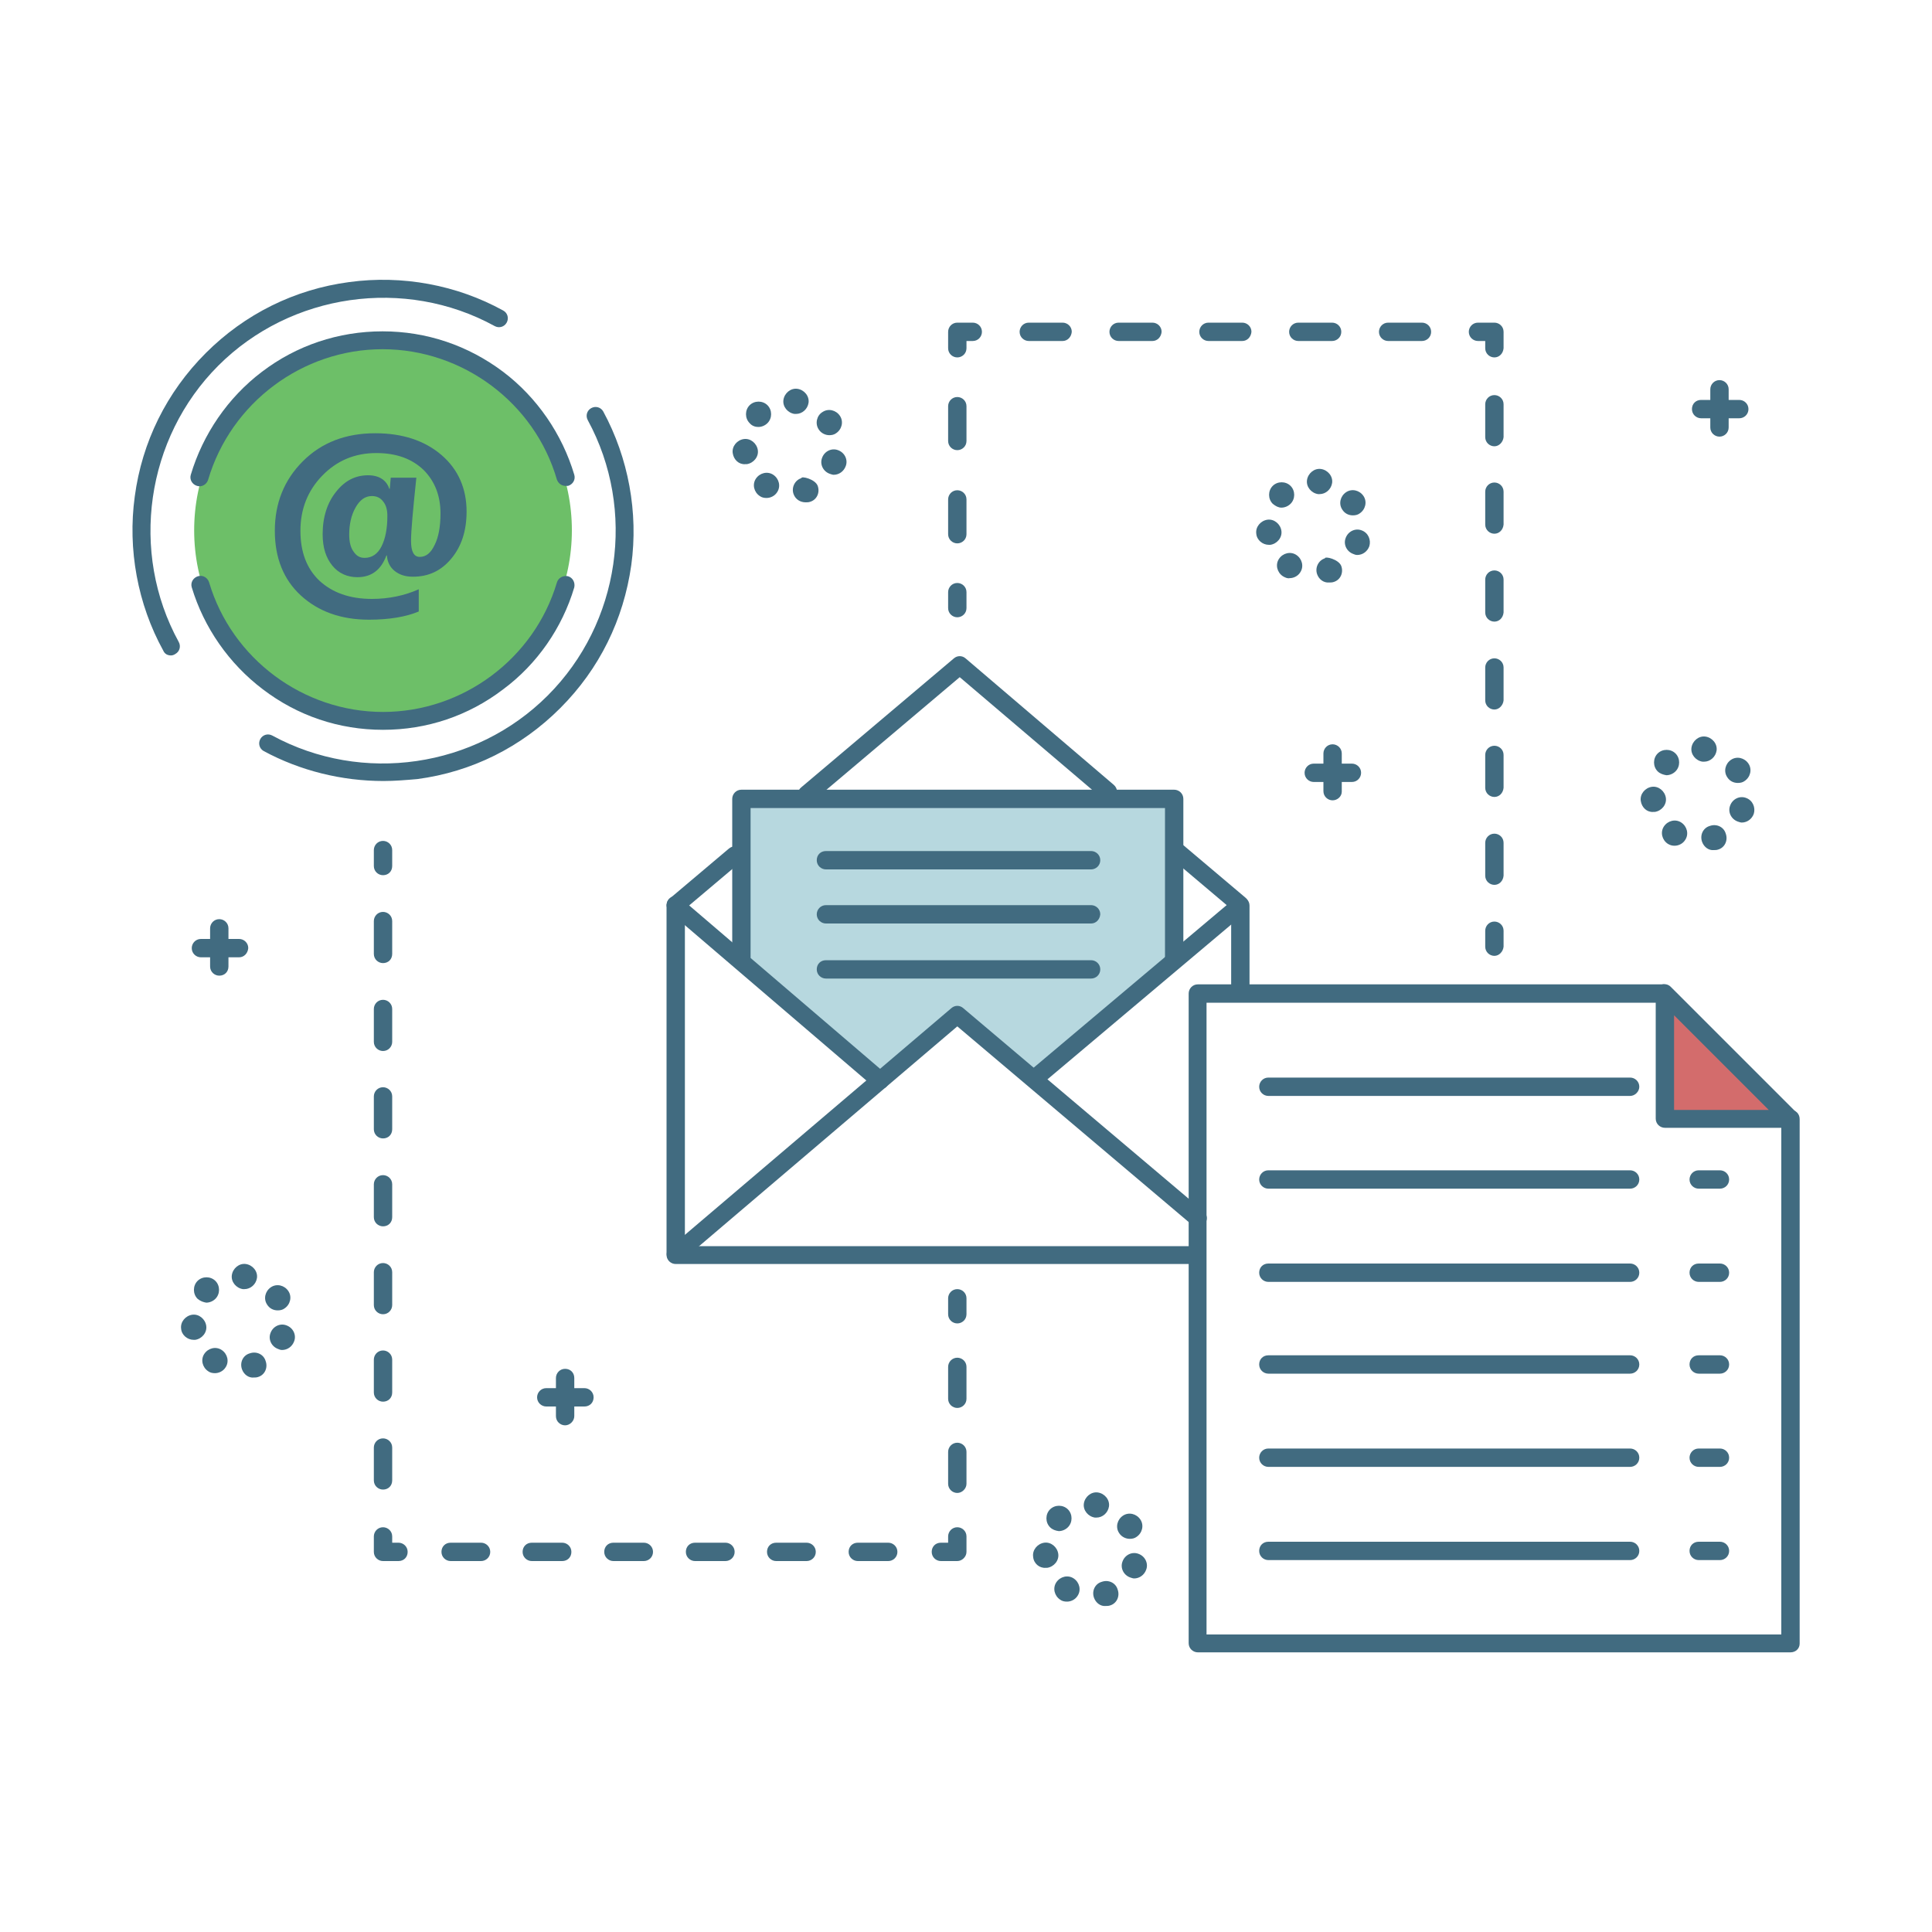 <?xml version="1.0" encoding="utf-8"?>
<!-- Generator: Adobe Illustrator 23.0.6, SVG Export Plug-In . SVG Version: 6.00 Build 0)  -->
<svg version="1.1" id="Layer_1" xmlns="http://www.w3.org/2000/svg" xmlns:xlink="http://www.w3.org/1999/xlink" x="0px" y="0px"
	 viewBox="0 0 400 400" style="enable-background:new 0 0 400 400;" xml:space="preserve">
<style type="text/css">
	.st0{fill:#B7D8DF;}
	.st1{fill:#6DBF68;}
	.st2{fill:#D36C6C;}
	.st3{fill:#416B80;}
	.st4{fill:none;stroke:#416B80;stroke-width:17;stroke-linecap:round;stroke-linejoin:round;stroke-miterlimit:10;}
</style>
<g>
	<g>
		<polygon class="st0" points="153.5,198.2 182.2,223.7 198.2,210.1 214.2,223.3 243.1,198.2 243.1,165.4 153.5,165.4 		"/>
	</g>
	<g>
		<circle class="st1" cx="79.3" cy="109.8" r="39.1"/>
	</g>
	<g>
		<polygon class="st2" points="344.8,231.7 371.7,231.7 344.8,204.7 		"/>
	</g>
	<g>
		<g>
			<path class="st3" d="M309.4,197.9c-1,0-1.9-0.8-1.9-1.9v-3.3c0-1,0.8-1.9,1.9-1.9c1,0,1.9,0.8,1.9,1.9v3.3
				C311.2,197,310.4,197.9,309.4,197.9z"/>
		</g>
		<g>
			<path class="st3" d="M309.4,183.2c-1,0-1.9-0.8-1.9-1.9v-6.8c0-1,0.8-1.9,1.9-1.9c1,0,1.9,0.8,1.9,1.9v6.8
				C311.2,182.4,310.4,183.2,309.4,183.2z M309.4,165c-1,0-1.9-0.8-1.9-1.9v-6.8c0-1,0.8-1.9,1.9-1.9c1,0,1.9,0.8,1.9,1.9v6.8
				C311.2,164.2,310.4,165,309.4,165z M309.4,146.9c-1,0-1.9-0.8-1.9-1.9v-6.8c0-1,0.8-1.9,1.9-1.9c1,0,1.9,0.8,1.9,1.9v6.8
				C311.2,146,310.4,146.9,309.4,146.9z M309.4,128.7c-1,0-1.9-0.8-1.9-1.9v-6.8c0-1,0.8-1.9,1.9-1.9c1,0,1.9,0.8,1.9,1.9v6.8
				C311.2,127.9,310.4,128.7,309.4,128.7z M309.4,110.5c-1,0-1.9-0.8-1.9-1.9v-6.8c0-1,0.8-1.9,1.9-1.9c1,0,1.9,0.8,1.9,1.9v6.8
				C311.2,109.7,310.4,110.5,309.4,110.5z M309.4,92.4c-1,0-1.9-0.8-1.9-1.9v-6.8c0-1,0.8-1.9,1.9-1.9c1,0,1.9,0.8,1.9,1.9v6.8
				C311.2,91.5,310.4,92.4,309.4,92.4z"/>
		</g>
		<g>
			<path class="st3" d="M309.4,74c-1,0-1.9-0.8-1.9-1.9v-1.5H306c-1,0-1.9-0.8-1.9-1.9c0-1,0.8-1.9,1.9-1.9h3.4c1,0,1.9,0.8,1.9,1.9
				v3.4C311.2,73.2,310.4,74,309.4,74z"/>
		</g>
		<g>
			<path class="st3" d="M294.4,70.6h-7c-1,0-1.9-0.8-1.9-1.9c0-1,0.8-1.9,1.9-1.9h7c1,0,1.9,0.8,1.9,1.9
				C296.3,69.8,295.4,70.6,294.4,70.6z M275.8,70.6h-7c-1,0-1.9-0.8-1.9-1.9c0-1,0.8-1.9,1.9-1.9h7c1,0,1.9,0.8,1.9,1.9
				C277.7,69.8,276.8,70.6,275.8,70.6z M257.2,70.6h-7c-1,0-1.9-0.8-1.9-1.9c0-1,0.8-1.9,1.9-1.9h7c1,0,1.9,0.8,1.9,1.9
				C259,69.8,258.2,70.6,257.2,70.6z M238.6,70.6h-7c-1,0-1.9-0.8-1.9-1.9c0-1,0.8-1.9,1.9-1.9h7c1,0,1.9,0.8,1.9,1.9
				C240.4,69.8,239.6,70.6,238.6,70.6z M220,70.6h-7c-1,0-1.9-0.8-1.9-1.9c0-1,0.8-1.9,1.9-1.9h7c1,0,1.9,0.8,1.9,1.9
				C221.8,69.8,221,70.6,220,70.6z"/>
		</g>
		<g>
			<path class="st3" d="M198.2,74c-1,0-1.9-0.8-1.9-1.9v-3.4c0-1,0.8-1.9,1.9-1.9h3.2c1,0,1.9,0.8,1.9,1.9c0,1-0.8,1.9-1.9,1.9h-1.3
				v1.5C200.1,73.2,199.2,74,198.2,74z"/>
		</g>
		<g>
			<path class="st3" d="M198.2,112.5c-1,0-1.9-0.8-1.9-1.9v-7.2c0-1,0.8-1.9,1.9-1.9c1,0,1.9,0.8,1.9,1.9v7.2
				C200.1,111.7,199.2,112.5,198.2,112.5z M198.2,93.2c-1,0-1.9-0.8-1.9-1.9v-7.2c0-1,0.8-1.9,1.9-1.9c1,0,1.9,0.8,1.9,1.9v7.2
				C200.1,92.4,199.2,93.2,198.2,93.2z"/>
		</g>
		<g>
			<path class="st3" d="M198.2,127.8c-1,0-1.9-0.8-1.9-1.9v-3.3c0-1,0.8-1.9,1.9-1.9c1,0,1.9,0.8,1.9,1.9v3.3
				C200.1,127,199.2,127.8,198.2,127.8z"/>
		</g>
	</g>
	<g>
		<g>
			<path class="st3" d="M79.3,181.2c-1,0-1.9-0.8-1.9-1.9v-3.3c0-1,0.8-1.9,1.9-1.9c1,0,1.9,0.8,1.9,1.9v3.3
				C81.2,180.4,80.4,181.2,79.3,181.2z"/>
		</g>
		<g>
			<path class="st3" d="M79.3,308.4c-1,0-1.9-0.8-1.9-1.9v-6.8c0-1,0.8-1.9,1.9-1.9c1,0,1.9,0.8,1.9,1.9v6.8
				C81.2,307.6,80.4,308.4,79.3,308.4z M79.3,290.2c-1,0-1.9-0.8-1.9-1.9v-6.8c0-1,0.8-1.9,1.9-1.9c1,0,1.9,0.8,1.9,1.9v6.8
				C81.2,289.4,80.4,290.2,79.3,290.2z M79.3,272.1c-1,0-1.9-0.8-1.9-1.9v-6.8c0-1,0.8-1.9,1.9-1.9c1,0,1.9,0.8,1.9,1.9v6.8
				C81.2,271.2,80.4,272.1,79.3,272.1z M79.3,253.9c-1,0-1.9-0.8-1.9-1.9v-6.8c0-1,0.8-1.9,1.9-1.9c1,0,1.9,0.8,1.9,1.9v6.8
				C81.2,253.1,80.4,253.9,79.3,253.9z M79.3,235.7c-1,0-1.9-0.8-1.9-1.9v-6.8c0-1,0.8-1.9,1.9-1.9c1,0,1.9,0.8,1.9,1.9v6.8
				C81.2,234.9,80.4,235.7,79.3,235.7z M79.3,217.6c-1,0-1.9-0.8-1.9-1.9v-6.8c0-1,0.8-1.9,1.9-1.9c1,0,1.9,0.8,1.9,1.9v6.8
				C81.2,216.7,80.4,217.6,79.3,217.6z M79.3,199.4c-1,0-1.9-0.8-1.9-1.9v-6.8c0-1,0.8-1.9,1.9-1.9c1,0,1.9,0.8,1.9,1.9v6.8
				C81.2,198.6,80.4,199.4,79.3,199.4z"/>
		</g>
		<g>
			<path class="st3" d="M82.5,323.2h-3.2c-1,0-1.9-0.8-1.9-1.9v-3.2c0-1,0.8-1.9,1.9-1.9c1,0,1.9,0.8,1.9,1.9v1.3h1.3
				c1,0,1.9,0.8,1.9,1.9S83.6,323.2,82.5,323.2z"/>
		</g>
		<g>
			<path class="st3" d="M183.9,323.2h-6.3c-1,0-1.9-0.8-1.9-1.9s0.8-1.9,1.9-1.9h6.3c1,0,1.9,0.8,1.9,1.9S184.9,323.2,183.9,323.2z
				 M167,323.2h-6.3c-1,0-1.9-0.8-1.9-1.9s0.8-1.9,1.9-1.9h6.3c1,0,1.9,0.8,1.9,1.9S168,323.2,167,323.2z M150.2,323.2h-6.3
				c-1,0-1.9-0.8-1.9-1.9s0.8-1.9,1.9-1.9h6.3c1,0,1.9,0.8,1.9,1.9S151.2,323.2,150.2,323.2z M133.3,323.2H127c-1,0-1.9-0.8-1.9-1.9
				s0.8-1.9,1.9-1.9h6.3c1,0,1.9,0.8,1.9,1.9S134.3,323.2,133.3,323.2z M116.4,323.2h-6.3c-1,0-1.9-0.8-1.9-1.9s0.8-1.9,1.9-1.9h6.3
				c1,0,1.9,0.8,1.9,1.9S117.5,323.2,116.4,323.2z M99.6,323.2h-6.3c-1,0-1.9-0.8-1.9-1.9s0.8-1.9,1.9-1.9h6.3c1,0,1.9,0.8,1.9,1.9
				S100.6,323.2,99.6,323.2z"/>
		</g>
		<g>
			<path class="st3" d="M198.2,323.2h-3.4c-1,0-1.9-0.8-1.9-1.9s0.8-1.9,1.9-1.9h1.5v-1.3c0-1,0.8-1.9,1.9-1.9c1,0,1.9,0.8,1.9,1.9
				v3.2C200.1,322.3,199.2,323.2,198.2,323.2z"/>
		</g>
		<g>
			<path class="st3" d="M198.2,309.1c-1,0-1.9-0.8-1.9-1.9v-6.6c0-1,0.8-1.9,1.9-1.9c1,0,1.9,0.8,1.9,1.9v6.6
				C200.1,308.2,199.2,309.1,198.2,309.1z M198.2,291.5c-1,0-1.9-0.8-1.9-1.9v-6.6c0-1,0.8-1.9,1.9-1.9c1,0,1.9,0.8,1.9,1.9v6.6
				C200.1,290.7,199.2,291.5,198.2,291.5z"/>
		</g>
		<g>
			<path class="st3" d="M198.2,274c-1,0-1.9-0.8-1.9-1.9v-3.3c0-1,0.8-1.9,1.9-1.9c1,0,1.9,0.8,1.9,1.9v3.3
				C200.1,273.2,199.2,274,198.2,274z"/>
		</g>
	</g>
	<g>
		<g>
			<path class="st3" d="M246.7,261.7H139.9c-1,0-1.9-0.8-1.9-1.9v-72.4c0-1,0.8-1.9,1.9-1.9s1.9,0.8,1.9,1.9V258h105
				c1,0,1.9,0.8,1.9,1.9S247.7,261.7,246.7,261.7z"/>
		</g>
		<g>
			<path class="st3" d="M256.8,206.6c-1,0-1.9-0.8-1.9-1.9v-17.2c0-1,0.8-1.9,1.9-1.9c1,0,1.9,0.8,1.9,1.9v17.2
				C258.6,205.7,257.8,206.6,256.8,206.6z"/>
		</g>
		<g>
			<path class="st3" d="M139.9,189.3c-0.5,0-1.1-0.2-1.4-0.7c-0.7-0.8-0.6-2,0.2-2.6l12.2-10.3c0.8-0.7,2-0.6,2.6,0.2
				c0.7,0.8,0.6,2-0.2,2.6l-12.2,10.3C140.7,189.2,140.3,189.3,139.9,189.3z"/>
		</g>
		<g>
			<path class="st3" d="M167.1,166.3c-0.5,0-1.1-0.2-1.4-0.7c-0.7-0.8-0.6-2,0.2-2.6l31.6-26.7c0.7-0.6,1.7-0.6,2.4,0l30.7,26.2
				c0.8,0.7,0.9,1.8,0.2,2.6c-0.7,0.8-1.8,0.9-2.6,0.2l-29.5-25.1l-30.3,25.6C168,166.2,167.5,166.3,167.1,166.3z"/>
		</g>
		<g>
			<path class="st3" d="M256.6,189c-0.4,0-0.9-0.1-1.2-0.4l-12.9-10.9c-0.8-0.7-0.9-1.8-0.2-2.6c0.7-0.8,1.8-0.9,2.6-0.2l12.9,10.9
				c0.8,0.7,0.9,1.8,0.2,2.6C257.7,188.8,257.2,189,256.6,189z"/>
		</g>
		<g>
			<path class="st3" d="M139.9,261.6c-0.5,0-1-0.2-1.4-0.7c-0.7-0.8-0.6-2,0.2-2.6l58.3-49.6c0.7-0.6,1.7-0.6,2.4,0l49.8,42.1
				c0.8,0.7,0.9,1.8,0.2,2.6c-0.7,0.8-1.8,0.9-2.6,0.2l-48.6-41.1l-57.1,48.6C140.7,261.4,140.3,261.6,139.9,261.6z"/>
		</g>
		<g>
			<path class="st3" d="M182.2,225.5c-0.4,0-0.9-0.1-1.2-0.4l-42.3-36.2c-0.8-0.7-0.9-1.8-0.2-2.6c0.7-0.8,1.8-0.9,2.6-0.2
				l42.3,36.2c0.8,0.7,0.9,1.8,0.2,2.6C183.3,225.3,182.7,225.5,182.2,225.5z"/>
		</g>
		<g>
			<path class="st3" d="M214.2,225.2c-0.5,0-1.1-0.2-1.4-0.7c-0.7-0.8-0.6-2,0.2-2.6l42.5-35.8c0.8-0.7,2-0.6,2.6,0.2
				c0.7,0.8,0.6,2-0.2,2.6l-42.5,35.8C215.1,225,214.7,225.2,214.2,225.2z"/>
		</g>
		<g>
			<path class="st3" d="M243.1,200.1c-1,0-1.9-0.8-1.9-1.9v-30.9h-85.8v30.9c0,1-0.8,1.9-1.9,1.9c-1,0-1.9-0.8-1.9-1.9v-32.8
				c0-1,0.8-1.9,1.9-1.9h89.6c1,0,1.9,0.8,1.9,1.9v32.8C245,199.2,244.1,200.1,243.1,200.1z"/>
		</g>
		<g>
			<path class="st3" d="M225.9,180h-54.9c-1,0-1.9-0.8-1.9-1.9s0.8-1.9,1.9-1.9h54.9c1,0,1.9,0.8,1.9,1.9S226.9,180,225.9,180z"/>
		</g>
		<g>
			<path class="st3" d="M225.9,191.2h-54.9c-1,0-1.9-0.8-1.9-1.9c0-1,0.8-1.9,1.9-1.9h54.9c1,0,1.9,0.8,1.9,1.9
				C227.7,190.4,226.9,191.2,225.9,191.2z"/>
		</g>
		<g>
			<path class="st3" d="M225.9,202.6h-54.9c-1,0-1.9-0.8-1.9-1.9s0.8-1.9,1.9-1.9h54.9c1,0,1.9,0.8,1.9,1.9S226.9,202.6,225.9,202.6
				z"/>
		</g>
	</g>
	<g>
		<path class="st3" d="M370.7,342.1H248c-1,0-1.9-0.8-1.9-1.9V205.7c0-1,0.8-1.9,1.9-1.9h96.4c1,0,1.9,0.8,1.9,1.9
			c0,1-0.8,1.9-1.9,1.9h-94.6v130.8h119V231.7c0-1,0.8-1.9,1.9-1.9s1.9,0.8,1.9,1.9v108.6C372.6,341.3,371.8,342.1,370.7,342.1z"/>
	</g>
	<g>
		<path class="st3" d="M370.7,233.5h-26c-1,0-1.9-0.8-1.9-1.9v-26c0-0.8,0.5-1.4,1.1-1.7c0.7-0.3,1.5-0.1,2,0.4l26,26
			c0.5,0.5,0.7,1.3,0.4,2C372.2,233.1,371.5,233.5,370.7,233.5z M346.6,229.8h19.6l-19.6-19.6V229.8z"/>
	</g>
	<g>
		<path class="st4" d="M370.7,205.7"/>
	</g>
	<g>
		<g>
			<g>
				<path class="st3" d="M337.5,284.4h-74.9c-1,0-1.9-0.8-1.9-1.9s0.8-1.9,1.9-1.9h74.9c1,0,1.9,0.8,1.9,1.9
					S338.5,284.4,337.5,284.4z"/>
			</g>
			<g>
				<path class="st3" d="M356.1,284.4h-4.4c-1,0-1.9-0.8-1.9-1.9s0.8-1.9,1.9-1.9h4.4c1,0,1.9,0.8,1.9,1.9S357.1,284.4,356.1,284.4z
					"/>
			</g>
		</g>
		<g>
			<g>
				<path class="st3" d="M337.5,303.7h-74.9c-1,0-1.9-0.8-1.9-1.9c0-1,0.8-1.9,1.9-1.9h74.9c1,0,1.9,0.8,1.9,1.9
					C339.4,302.9,338.5,303.7,337.5,303.7z"/>
			</g>
			<g>
				<path class="st3" d="M356.1,303.7h-4.4c-1,0-1.9-0.8-1.9-1.9c0-1,0.8-1.9,1.9-1.9h4.4c1,0,1.9,0.8,1.9,1.9
					C358,302.9,357.1,303.7,356.1,303.7z"/>
			</g>
		</g>
		<g>
			<g>
				<path class="st3" d="M337.5,323h-74.9c-1,0-1.9-0.8-1.9-1.9s0.8-1.9,1.9-1.9h74.9c1,0,1.9,0.8,1.9,1.9S338.5,323,337.5,323z"/>
			</g>
			<g>
				<path class="st3" d="M356.1,323h-4.4c-1,0-1.9-0.8-1.9-1.9s0.8-1.9,1.9-1.9h4.4c1,0,1.9,0.8,1.9,1.9S357.1,323,356.1,323z"/>
			</g>
		</g>
		<g>
			<g>
				<path class="st3" d="M337.5,265.4h-74.9c-1,0-1.9-0.8-1.9-1.9s0.8-1.9,1.9-1.9h74.9c1,0,1.9,0.8,1.9,1.9
					S338.5,265.4,337.5,265.4z"/>
			</g>
			<g>
				<path class="st3" d="M356.1,265.4h-4.4c-1,0-1.9-0.8-1.9-1.9s0.8-1.9,1.9-1.9h4.4c1,0,1.9,0.8,1.9,1.9S357.1,265.4,356.1,265.4z
					"/>
			</g>
		</g>
		<g>
			<g>
				<path class="st3" d="M337.5,246.1h-74.9c-1,0-1.9-0.8-1.9-1.9c0-1,0.8-1.9,1.9-1.9h74.9c1,0,1.9,0.8,1.9,1.9
					C339.4,245.3,338.5,246.1,337.5,246.1z"/>
			</g>
			<g>
				<path class="st3" d="M356.1,246.1h-4.4c-1,0-1.9-0.8-1.9-1.9c0-1,0.8-1.9,1.9-1.9h4.4c1,0,1.9,0.8,1.9,1.9
					C358,245.3,357.1,246.1,356.1,246.1z"/>
			</g>
		</g>
		<g>
			<g>
				<path class="st3" d="M337.5,226.9h-74.9c-1,0-1.9-0.8-1.9-1.9c0-1,0.8-1.9,1.9-1.9h74.9c1,0,1.9,0.8,1.9,1.9
					C339.4,226,338.5,226.9,337.5,226.9z"/>
			</g>
		</g>
	</g>
	<g>
		<g>
			<path class="st3" d="M91.4,94.2c-3.5-3-8.1-4.5-13.7-4.5c-6.1,0-11.1,1.9-15,5.8c-3.9,3.9-5.8,8.7-5.8,14.4
				c0,5.6,1.8,10.1,5.4,13.4c3.6,3.3,8.3,5,14.1,5c4.2,0,7.7-0.6,10.3-1.7V122c-2.9,1.3-6.2,2-9.7,2c-4.6,0-8.2-1.3-10.9-3.8
				c-2.6-2.5-3.9-5.9-3.9-10.3c0-4.5,1.5-8.3,4.5-11.4c3-3.1,6.7-4.7,11.2-4.7c4.2,0,7.4,1.2,9.8,3.5c2.3,2.3,3.5,5.3,3.5,9
				c0,2.7-0.4,4.9-1.2,6.5c-0.8,1.7-1.8,2.5-3.1,2.5c-1.2,0-1.8-1.1-1.8-3.3c0-2.1,0.4-6.4,1.1-13.1h-5.3l-0.2,2.3h-0.1
				c-0.6-1.8-2.1-2.8-4.4-2.8c-2.6,0-4.8,1.1-6.6,3.4c-1.8,2.2-2.8,5.2-2.8,8.8c0,2.8,0.7,4.9,2,6.5c1.3,1.6,3.1,2.4,5.2,2.4
				c2.9,0,4.9-1.5,6-4.5h0.1c0.1,1.3,0.6,2.4,1.6,3.2c1,0.8,2.2,1.2,3.8,1.2c3.2,0,5.8-1.2,7.9-3.7c2.1-2.5,3.2-5.7,3.2-9.8
				C96.6,101.2,94.9,97.2,91.4,94.2z M79,113.1c-0.8,1.6-2,2.4-3.5,2.4c-1,0-1.7-0.4-2.3-1.3c-0.6-0.8-0.9-2-0.9-3.5
				c0-2.1,0.4-4,1.3-5.6c0.9-1.6,2-2.4,3.4-2.4c1,0,1.8,0.4,2.3,1.1c0.6,0.7,0.9,1.7,0.9,3C80.2,109.4,79.8,111.5,79,113.1z"/>
		</g>
	</g>
	<g>
		<g>
			<path class="st3" d="M117.1,100.6c-0.8,0-1.5-0.5-1.8-1.3c-4.6-15.9-19.5-27-36.1-27s-31.4,11.1-36.1,27c-0.3,1-1.3,1.6-2.3,1.3
				c-1-0.3-1.6-1.3-1.3-2.3c2.5-8.4,7.7-16,14.7-21.3c7.2-5.5,15.9-8.4,25-8.4s17.7,2.9,25,8.4c7,5.3,12.2,12.9,14.7,21.3
				c0.3,1-0.3,2-1.3,2.3C117.5,100.6,117.3,100.6,117.1,100.6z"/>
		</g>
		<g>
			<path class="st3" d="M79.3,151.1c-9.1,0-17.7-2.9-24.9-8.4c-7-5.3-12.2-12.8-14.7-21.1c-0.3-1,0.3-2,1.3-2.3c1-0.3,2,0.3,2.3,1.3
				c4.7,15.8,19.5,26.8,36,26.8c16.5,0,31.3-11,36-26.8c0.3-1,1.3-1.5,2.3-1.3c1,0.3,1.5,1.3,1.3,2.3c-2.5,8.4-7.7,15.9-14.7,21.1
				C97,148.2,88.4,151.1,79.3,151.1z"/>
		</g>
	</g>
	<g>
		<g>
			<path class="st3" d="M35.4,135.7c-0.7,0-1.3-0.3-1.6-1c-5.3-9.6-7.4-21-5.9-31.9c1.5-11.3,6.6-21.6,14.7-29.7
				C50.7,65,61,59.9,72.3,58.4c11-1.5,22.3,0.6,31.9,5.9c0.9,0.5,1.2,1.6,0.7,2.5c-0.5,0.9-1.6,1.2-2.5,0.7
				c-18.6-10.2-42.2-6.8-57.2,8.2c-15,15-18.4,38.6-8.2,57.2c0.5,0.9,0.2,2-0.7,2.5C36,135.6,35.7,135.7,35.4,135.7z"/>
		</g>
		<g>
			<path class="st3" d="M79.4,161.7c-8.6,0-17.2-2.1-24.8-6.2c-0.9-0.5-1.2-1.6-0.7-2.5c0.5-0.9,1.6-1.2,2.5-0.7
				c18.6,10.1,42,6.7,57-8.3c15-15,18.4-38.4,8.3-57c-0.5-0.9-0.2-2,0.7-2.5c0.9-0.5,2-0.2,2.5,0.7c5.2,9.6,7.3,20.9,5.8,31.8
				c-1.6,11.3-6.6,21.5-14.7,29.6s-18.3,13.2-29.6,14.7C84.1,161.5,81.7,161.7,79.4,161.7z"/>
		</g>
	</g>
	<g>
		<path class="st3" d="M50.1,283.5c-0.5-1.4,0.2-2.9,1.6-3.3l0,0c1.4-0.5,2.9,0.2,3.3,1.6l0,0c0.5,1.4-0.2,2.9-1.6,3.3l0,0
			c-0.3,0.1-0.6,0.1-0.9,0.1l0,0C51.5,285.3,50.5,284.6,50.1,283.5z M43.1,283.9c-1.2-0.8-1.6-2.4-0.8-3.6l0,0
			c0.8-1.2,2.4-1.6,3.6-0.8l0,0c1.2,0.8,1.6,2.4,0.8,3.6l0,0c-0.5,0.8-1.4,1.2-2.2,1.2l0,0C44,284.3,43.5,284.2,43.1,283.9z
			 M57.6,279.3c-1.4-0.5-2.1-2-1.6-3.3l0,0c0.5-1.4,2-2.1,3.3-1.6l0,0c1.4,0.5,2.1,2,1.6,3.3l0,0c-0.4,1.1-1.4,1.8-2.5,1.8l0,0
			C58.1,279.5,57.8,279.4,57.6,279.3z M37.5,275.1c-0.2-1.4,0.9-2.7,2.3-2.9l0,0c1.4-0.2,2.7,0.9,2.9,2.3l0,0
			c0.2,1.4-0.9,2.7-2.3,2.9l0,0c-0.1,0-0.2,0-0.3,0l0,0C38.8,277.4,37.6,276.4,37.5,275.1z M55.3,270.1c-0.8-1.2-0.4-2.8,0.8-3.6
			l0,0c1.2-0.8,2.8-0.4,3.6,0.8l0,0c0.8,1.2,0.4,2.8-0.8,3.6l0,0c-0.4,0.3-0.9,0.4-1.4,0.4l0,0C56.6,271.3,55.8,270.9,55.3,270.1z
			 M40.9,268.9c-1-1-1-2.7,0-3.7l0,0c0,0,0,0,0,0l0,0c0,0,0,0,0,0l0,0c1-1,2.7-1,3.7,0l0,0c1,1,1,2.7,0,3.7l0,0c0,0,0,0,0,0l0,0l0,0
			l0,0c-0.5,0.5-1.2,0.8-1.9,0.8l0,0C42.1,269.6,41.5,269.4,40.9,268.9z M50.3,266.9L50.3,266.9L50.3,266.9
			c-1.4-0.2-2.5-1.5-2.3-2.9l0,0c0.2-1.4,1.5-2.5,2.9-2.3h0c1.4,0.2,2.5,1.5,2.3,2.9l0,0c-0.2,1.3-1.3,2.3-2.6,2.3l0,0
			C50.5,266.9,50.4,266.9,50.3,266.9z"/>
	</g>
	<g>
		<path class="st3" d="M226.5,330.8c-0.5-1.4,0.2-2.9,1.6-3.3l0,0c1.4-0.5,2.9,0.2,3.3,1.6l0,0c0.5,1.4-0.2,2.9-1.6,3.3l0,0
			c-0.3,0.1-0.6,0.1-0.9,0.1l0,0C227.9,332.6,226.9,331.9,226.5,330.8z M219.5,331.2c-1.2-0.8-1.6-2.4-0.8-3.6l0,0
			c0.8-1.2,2.4-1.6,3.6-0.8l0,0c1.2,0.8,1.6,2.4,0.8,3.6l0,0c-0.5,0.8-1.4,1.2-2.2,1.2l0,0C220.4,331.6,219.9,331.5,219.5,331.2z
			 M234,326.6c-1.4-0.5-2.1-2-1.6-3.3l0,0c0.5-1.4,2-2.1,3.3-1.6l0,0c1.4,0.5,2.1,2,1.6,3.3l0,0c-0.4,1.1-1.4,1.8-2.5,1.8l0,0
			C234.6,326.8,234.3,326.7,234,326.6z M213.9,322.3c-0.2-1.4,0.9-2.7,2.3-2.9l0,0c1.4-0.2,2.7,0.9,2.9,2.3l0,0
			c0.2,1.4-0.9,2.7-2.3,2.9l0,0c-0.1,0-0.2,0-0.3,0l0,0C215.2,324.7,214,323.7,213.9,322.3z M231.7,317.4c-0.8-1.2-0.4-2.8,0.8-3.6
			l0,0c1.2-0.8,2.8-0.4,3.6,0.8l0,0c0.8,1.2,0.4,2.8-0.8,3.6l0,0c-0.4,0.3-0.9,0.4-1.4,0.4l0,0C233.1,318.6,232.2,318.2,231.7,317.4
			z M217.4,316.2c-1-1-1-2.7,0-3.7l0,0c0,0,0,0,0,0l0,0c1-1,2.7-1,3.7,0l0,0c1,1,1,2.7,0,3.7l0,0c0,0,0,0,0,0l0,0
			c-0.5,0.5-1.2,0.8-1.9,0.8l0,0C218.5,316.9,217.9,316.7,217.4,316.2z M226.7,314.2c-1.4-0.2-2.5-1.5-2.3-2.9l0,0
			c0.2-1.4,1.5-2.5,2.9-2.3l0,0c1.4,0.2,2.5,1.5,2.3,2.9l0,0c-0.2,1.3-1.3,2.3-2.6,2.3l0,0C226.9,314.2,226.8,314.2,226.7,314.2z"/>
	</g>
	<g>
		<path class="st3" d="M352.4,174.3c-0.5-1.4,0.2-2.9,1.6-3.3l0,0c1.4-0.5,2.9,0.2,3.3,1.6l0,0c0.5,1.4-0.2,2.9-1.6,3.3l0,0
			c-0.3,0.1-0.6,0.1-0.9,0.1l0,0C353.8,176.1,352.8,175.4,352.4,174.3z M345.3,174.7c-1.2-0.8-1.6-2.4-0.8-3.6l0,0
			c0.8-1.2,2.4-1.6,3.6-0.8l0,0c1.2,0.8,1.6,2.4,0.8,3.6l0,0c-0.5,0.8-1.4,1.2-2.2,1.2l0,0C346.2,175.1,345.8,175,345.3,174.7z
			 M359.8,170.1c-1.4-0.5-2.1-2-1.6-3.3l0,0c0.5-1.4,2-2.1,3.3-1.6l0,0c1.4,0.5,2,2,1.6,3.3v0c-0.4,1.1-1.4,1.8-2.5,1.8l0,0
			C360.4,170.3,360.1,170.2,359.8,170.1z M339.7,165.8c-0.2-1.4,0.9-2.7,2.3-2.9l0,0c1.4-0.2,2.7,0.9,2.9,2.3l0,0
			c0.2,1.4-0.9,2.7-2.3,2.9l0,0c-0.1,0-0.2,0-0.3,0l0,0C341,168.2,339.9,167.2,339.7,165.8z M357.6,160.9c-0.8-1.2-0.4-2.8,0.8-3.6
			l0,0c1.2-0.8,2.8-0.4,3.6,0.8l0,0c0.8,1.2,0.4,2.8-0.8,3.6l0,0c-0.4,0.3-0.9,0.4-1.4,0.4l0,0C358.9,162.1,358.1,161.7,357.6,160.9
			z M343.2,159.7c-1-1-1-2.7,0-3.7l0,0c0,0,0,0,0,0l0,0c1-1,2.7-1,3.7,0l0,0c1,1,1,2.7,0,3.7l0,0c0,0,0,0,0,0l0,0l0,0l0,0
			c-0.5,0.5-1.2,0.8-1.9,0.8l0,0C344.4,160.4,343.7,160.2,343.2,159.7z M352.5,157.7c-1.4-0.2-2.5-1.5-2.3-2.9l0,0
			c0.2-1.4,1.5-2.5,2.9-2.3l0,0c1.4,0.2,2.5,1.5,2.3,2.9l0,0c-0.2,1.3-1.3,2.3-2.6,2.3l0,0C352.8,157.7,352.7,157.7,352.5,157.7z"/>
	</g>
	<g>
		<path class="st3" d="M272.7,118.9c-0.5-1.4,0.3-2.9,1.6-3.3l0,0c0,0,0,0,0,0l0,0c0-0.5,2.9,0.2,3.4,1.6l0,0
			c0.5,1.4-0.2,2.9-1.6,3.3l0,0c-0.3,0.1-0.6,0.1-0.9,0.1l0,0C274.1,120.7,273.1,120,272.7,118.9z M265.6,119.3
			c-1.2-0.8-1.6-2.4-0.8-3.6l0,0c0.8-1.2,2.4-1.6,3.6-0.8l0,0l0,0l0,0c1.2,0.8,1.6,2.4,0.8,3.6l0,0c-0.5,0.8-1.4,1.2-2.2,1.2l0,0
			C266.6,119.8,266.1,119.6,265.6,119.3z M280.2,114.7c-1.4-0.5-2.1-2-1.6-3.3l0,0l0,0l0,0c0.5-1.4,2-2.1,3.3-1.6l0,0
			c1.4,0.5,2,2,1.6,3.3v0c-0.4,1.1-1.4,1.8-2.5,1.8l0,0C280.7,114.9,280.4,114.8,280.2,114.7z M260.1,110.5
			c-0.2-1.4,0.9-2.7,2.3-2.9l0,0c1.4-0.2,2.7,0.9,2.9,2.3l0,0c0.2,1.4-0.9,2.7-2.3,2.9l0,0c-0.1,0-0.2,0-0.3,0l0,0
			C261.4,112.8,260.2,111.8,260.1,110.5z M277.9,105.5c-0.8-1.2-0.4-2.8,0.8-3.6l0,0c1.2-0.8,2.8-0.4,3.6,0.8l0,0
			c0.8,1.2,0.4,2.8-0.8,3.6l0,0c-0.4,0.3-0.9,0.4-1.4,0.4l0,0C279.2,106.7,278.4,106.3,277.9,105.5z M263.5,104.3c-1-1-1-2.7,0-3.7
			l0,0c0,0,0,0,0,0l0,0c1-1,2.7-1,3.7,0l0,0c1,1,1,2.7,0,3.7l0,0c0,0,0,0,0,0l0,0c0,0,0,0,0,0l0,0l0,0l0,0c-0.5,0.5-1.2,0.8-1.9,0.8
			l0,0C264.7,105.1,264.1,104.8,263.5,104.3z M272.9,102.3L272.9,102.3L272.9,102.3c-1.4-0.2-2.5-1.5-2.3-2.9l0,0
			c0.2-1.4,1.5-2.5,2.9-2.3l0,0c1.4,0.2,2.5,1.5,2.3,2.9l0,0c-0.2,1.3-1.3,2.3-2.6,2.3l0,0C273.1,102.3,273,102.3,272.9,102.3z"/>
	</g>
	<g>
		<path class="st3" d="M164.3,102.3c-0.5-1.4,0.3-2.9,1.6-3.3l0,0c0,0,0,0,0,0l0,0c0-0.5,2.9,0.2,3.4,1.6l0,0
			c0.5,1.4-0.2,2.9-1.6,3.3l0,0c-0.3,0.1-0.6,0.1-0.9,0.1l0,0C165.7,104,164.7,103.4,164.3,102.3z M157.3,102.7
			c-1.2-0.8-1.6-2.4-0.8-3.6l0,0c0.8-1.2,2.4-1.6,3.6-0.8l0,0c1.2,0.8,1.6,2.4,0.8,3.6l0,0c-0.5,0.8-1.4,1.2-2.2,1.2l0,0
			C158.2,103.1,157.7,103,157.3,102.7z M171.8,98.1c-1.4-0.5-2.1-2-1.6-3.3l0,0l0,0l0,0c0.5-1.4,2-2.1,3.3-1.6l0,0
			c1.4,0.5,2.1,2,1.6,3.3l0,0c-0.4,1.1-1.4,1.8-2.5,1.8l0,0C172.4,98.3,172.1,98.2,171.8,98.1z M151.7,93.8
			c-0.2-1.4,0.9-2.7,2.3-2.9l0,0c1.4-0.2,2.7,0.9,2.9,2.3l0,0c0.2,1.4-0.9,2.7-2.3,2.9l0,0c-0.1,0-0.2,0-0.3,0l0,0
			C153,96.2,151.9,95.2,151.7,93.8z M169.5,88.9c-0.8-1.2-0.4-2.9,0.8-3.6l0,0c1.2-0.8,2.8-0.4,3.6,0.8l0,0c0.8,1.2,0.4,2.8-0.8,3.6
			l0,0c-0.4,0.3-0.9,0.4-1.4,0.4l0,0C170.9,90.1,170,89.7,169.5,88.9z M155.2,87.6c-1-1-1-2.7,0-3.7l0,0c0,0,0,0,0,0l0,0
			c0,0,0,0,0,0l0,0c1-1,2.7-1,3.7,0l0,0c1,1,1,2.7,0,3.7l0,0l0,0l0,0c0,0,0,0,0,0l0,0c-0.5,0.5-1.2,0.8-1.9,0.8l0,0
			C156.4,88.4,155.7,88.2,155.2,87.6z M164.5,85.7L164.5,85.7L164.5,85.7c-1.4-0.2-2.5-1.5-2.3-2.9l0,0c0.2-1.4,1.5-2.5,2.9-2.3l0,0
			c1.4,0.2,2.5,1.5,2.3,2.9l0,0c-0.2,1.3-1.3,2.3-2.6,2.3l0,0C164.7,85.7,164.6,85.7,164.5,85.7z"/>
	</g>
	<g>
		<g>
			<path class="st3" d="M45.4,202c-1,0-1.9-0.8-1.9-1.9v-7.9c0-1,0.8-1.9,1.9-1.9c1,0,1.9,0.8,1.9,1.9v7.9
				C47.3,201.2,46.5,202,45.4,202z"/>
		</g>
		<g>
			<path class="st3" d="M49.5,198.2h-7.9c-1,0-1.9-0.8-1.9-1.9c0-1,0.8-1.9,1.9-1.9h7.9c1,0,1.9,0.8,1.9,1.9
				C51.3,197.4,50.5,198.2,49.5,198.2z"/>
		</g>
	</g>
	<g>
		<g>
			<path class="st3" d="M117,295.1c-1,0-1.9-0.8-1.9-1.9v-7.9c0-1,0.8-1.9,1.9-1.9s1.9,0.8,1.9,1.9v7.9
				C118.9,294.2,118,295.1,117,295.1z"/>
		</g>
		<g>
			<path class="st3" d="M121,291.2h-7.9c-1,0-1.9-0.8-1.9-1.9c0-1,0.8-1.9,1.9-1.9h7.9c1,0,1.9,0.8,1.9,1.9
				C122.9,290.4,122.1,291.2,121,291.2z"/>
		</g>
	</g>
	<g>
		<g>
			<path class="st3" d="M356,90.4c-1,0-1.9-0.8-1.9-1.9v-7.9c0-1,0.8-1.9,1.9-1.9c1,0,1.9,0.8,1.9,1.9v7.9
				C357.9,89.6,357,90.4,356,90.4z"/>
		</g>
		<g>
			<path class="st3" d="M360.1,86.6h-7.9c-1,0-1.9-0.8-1.9-1.9s0.8-1.9,1.9-1.9h7.9c1,0,1.9,0.8,1.9,1.9S361.1,86.6,360.1,86.6z"/>
		</g>
	</g>
	<g>
		<g>
			<path class="st3" d="M275.9,165.7c-1,0-1.9-0.8-1.9-1.9V156c0-1,0.8-1.9,1.9-1.9c1,0,1.9,0.8,1.9,1.9v7.9
				C277.8,164.9,276.9,165.7,275.9,165.7z"/>
		</g>
		<g>
			<path class="st3" d="M279.9,161.9h-7.9c-1,0-1.9-0.8-1.9-1.9c0-1,0.8-1.9,1.9-1.9h7.9c1,0,1.9,0.8,1.9,1.9
				C281.8,161,281,161.9,279.9,161.9z"/>
		</g>
	</g>
</g>
</svg>
